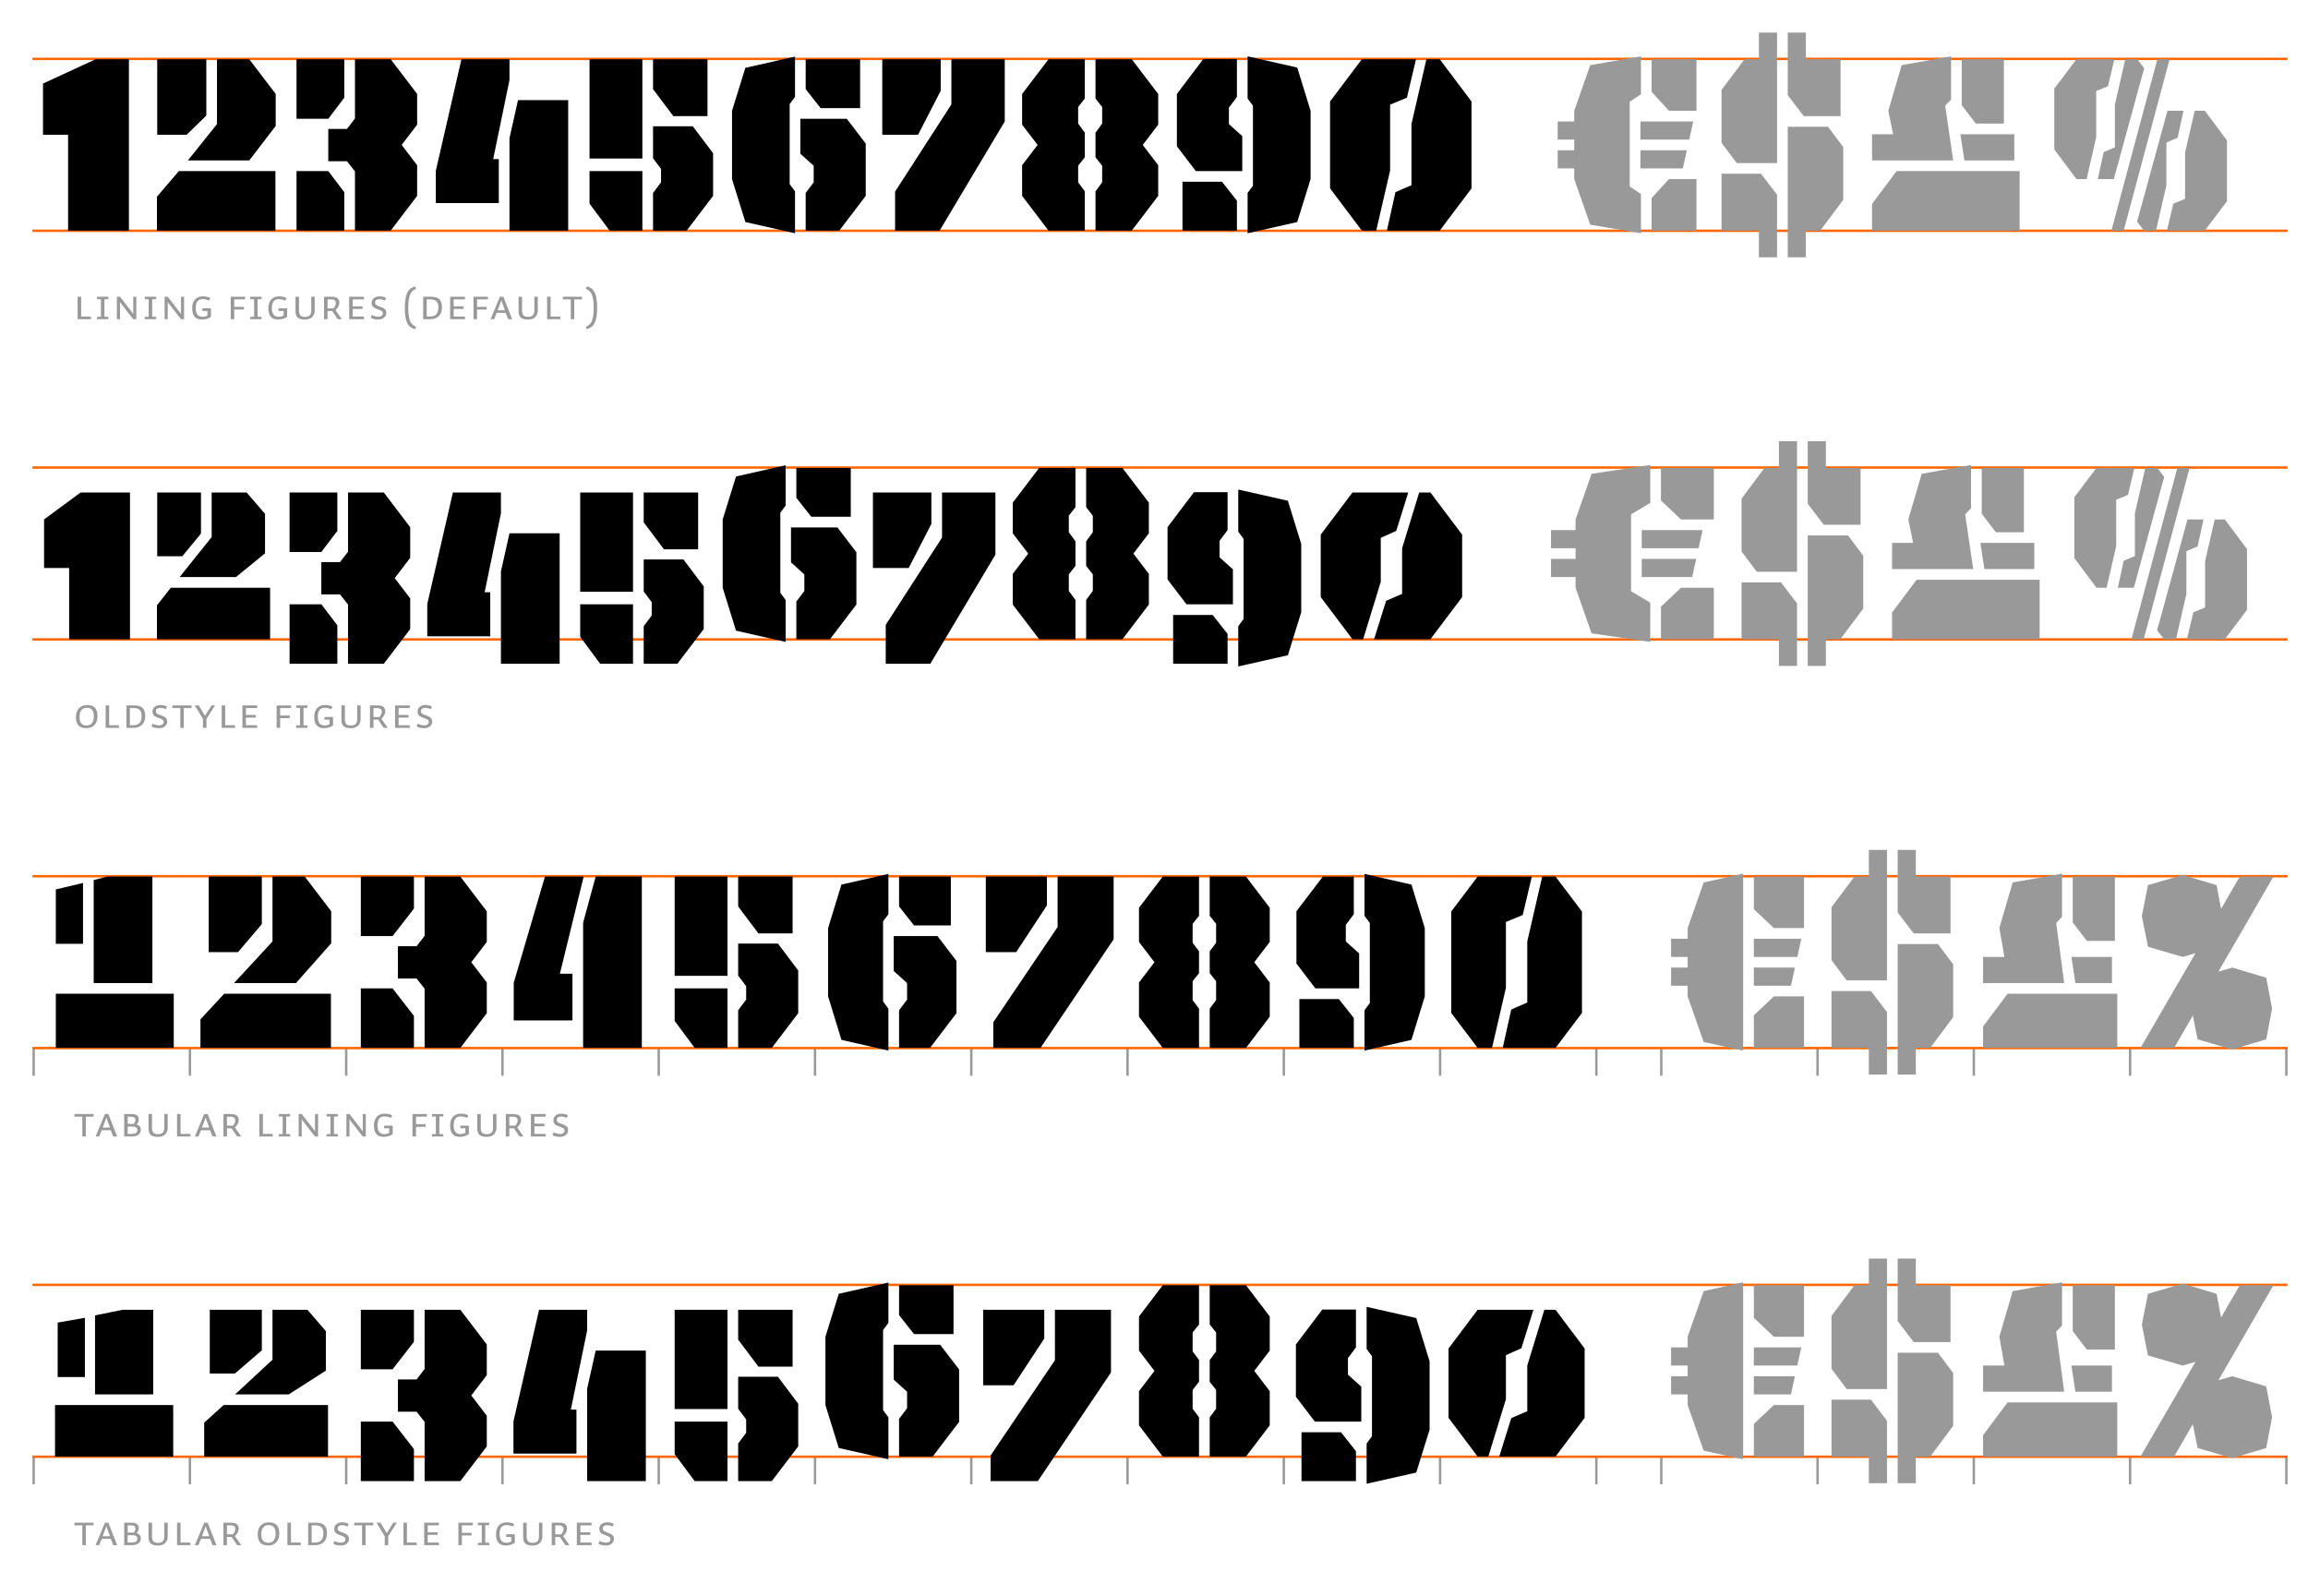 <?xml version="1.0" encoding="utf-8"?>
<!-- Generator: Adobe Illustrator 15.0.0, SVG Export Plug-In . SVG Version: 6.00 Build 0)  -->
<!DOCTYPE svg PUBLIC "-//W3C//DTD SVG 1.1//EN" "http://www.w3.org/Graphics/SVG/1.1/DTD/svg11.dtd">
<svg version="1.1" xmlns="http://www.w3.org/2000/svg" xmlns:xlink="http://www.w3.org/1999/xlink" x="0px" y="0px" width="1920px"
	 height="1328px" viewBox="0 0 1920 1328" enable-background="new 0 0 1920 1328" xml:space="preserve">
<g id="lines">
	<rect x="27" y="872" fill="#999999" width="2" height="23"/>
	<rect x="157" y="872" fill="#999999" width="2" height="23"/>
	<rect x="287" y="872" fill="#999999" width="2" height="23"/>
	<rect x="417" y="872" fill="#999999" width="2" height="23"/>
	<rect x="547" y="872" fill="#999999" width="2" height="23"/>
	<rect x="677" y="872" fill="#999999" width="2" height="23"/>
	<rect x="807" y="872" fill="#999999" width="2" height="23"/>
	<rect x="937" y="872" fill="#999999" width="2" height="23"/>
	<rect x="1067" y="872" fill="#999999" width="2" height="23"/>
	<rect x="1197" y="872" fill="#999999" width="2" height="23"/>
	<rect x="1327" y="872" fill="#999999" width="2" height="23"/>
	<rect x="1381" y="872" fill="#999999" width="2" height="23"/>
	<rect x="1511" y="872" fill="#999999" width="2" height="23"/>
	<rect x="1641" y="872" fill="#999999" width="2" height="23"/>
	<rect x="1771" y="872" fill="#999999" width="2" height="23"/>
	<rect x="1901" y="872" fill="#999999" width="2" height="23"/>
	<rect x="27" y="1212" fill="#999999" width="2" height="23"/>
	<rect x="157" y="1212" fill="#999999" width="2" height="23"/>
	<rect x="287" y="1212" fill="#999999" width="2" height="23"/>
	<rect x="417" y="1212" fill="#999999" width="2" height="23"/>
	<rect x="547" y="1212" fill="#999999" width="2" height="23"/>
	<rect x="677" y="1212" fill="#999999" width="2" height="23"/>
	<rect x="807" y="1212" fill="#999999" width="2" height="23"/>
	<rect x="937" y="1212" fill="#999999" width="2" height="23"/>
	<rect x="1067" y="1212" fill="#999999" width="2" height="23"/>
	<rect x="1197" y="1212" fill="#999999" width="2" height="23"/>
	<rect x="1327" y="1212" fill="#999999" width="2" height="23"/>
	<rect x="1381" y="1212" fill="#999999" width="2" height="23"/>
	<rect x="1511" y="1212" fill="#999999" width="2" height="23"/>
	<rect x="1641" y="1212" fill="#999999" width="2" height="23"/>
	<rect x="1771" y="1212" fill="#999999" width="2" height="23"/>
	<rect x="1901" y="1212" fill="#999999" width="2" height="23"/>
	<g>
		<rect x="27" y="191" fill="#FF6600" width="1876" height="2"/>
		<rect x="27" y="48" fill="#FF6600" width="1876" height="2"/>
		<rect x="27" y="531" fill="#FF6600" width="1876" height="2"/>
		<rect x="27" y="388" fill="#FF6600" width="1876" height="2"/>
		<rect x="27" y="871" fill="#FF6600" width="1876" height="2"/>
		<rect x="27" y="728" fill="#FF6600" width="1876" height="2"/>
		<rect x="27" y="1211" fill="#FF6600" width="1876" height="2"/>
		<rect x="27" y="1068" fill="#FF6600" width="1876" height="2"/>
	</g>
</g>
<g id="Layer_1">
	<g>
		<path d="M56.638,191.843v-79.698H35.77V69.521l43.734-20.202h27.75v142.524H56.638z"/>
		<path d="M229.132,142.337v49.506h-98.568v-28.194l18.204-21.312H229.132z M171.634,96.161l-16.428,15.984h-24.42V49.319h40.848
			V96.161z M156.315,133.457l24.198-30.192V49.319h26.862l21.978,28.86v26.64l-21.978,28.638H156.315z"/>
		<path d="M286.406,81.287l-13.32,17.538h-26.418V49.319h39.738V81.287z M246.668,191.843v-49.506h26.418l13.32,17.538v31.968
			H246.668z M295.287,191.843v-49.284l-6.66-8.436h-15.54v-26.862h15.54l6.66-8.658V49.319h29.748l21.978,28.86v25.53
			l-12.876,16.872l12.876,16.872v25.53l-21.978,28.86H295.287z"/>
		<path d="M362.552,168.977v-26.862l21.312-92.796h39.96v17.316l-13.542,65.712h4.662v36.63H362.552z M472.664,191.843h-48.84
			v-76.812l7.104-31.746h41.736V191.843z"/>
		<path d="M534.379,49.319v82.584h-43.956V49.319H534.379z M534.379,142.337v49.506h-27.306l-16.65-22.422v-27.084H534.379z
			 M560.131,96.605l-16.872-22.422V49.319h45.288v47.286H560.131z M576.337,105.041l16.872,22.422v35.52l-21.978,28.86h-27.972
			v-31.302l6.66-8.88v-11.1l-6.66-8.88v-26.64H576.337z"/>
		<path d="M661.36,80.621l-4.44,5.994v66.6l4.44,5.994v34.854l-41.292-9.324l-11.1-35.742V92.165l11.1-35.742l41.292-9.324V80.621z
			 M704.428,98.825l15.762,20.646v43.512l-21.978,28.86H670.24v-31.302l6.66-8.88v-13.764l-11.1-9.99V98.825H704.428z
			 M715.528,49.319v40.626h-32.856L670.24,74.183V49.319H715.528z"/>
		<path d="M782.571,75.515l-18.87,36.63h-29.748V49.319h48.618V75.515z M744.609,159.431l46.842-72.594V49.319h44.4v51.726
			l-54.168,90.798h-37.074V159.431z"/>
		<path d="M902.45,81.953l-5.551,7.104v13.764l5.551,7.548v20.424l-5.551,7.104v13.764l5.551,7.548v32.634h-30.192l-21.978-28.86
			v-25.53l12.876-16.872l-12.876-16.872v-25.53l21.978-28.86h30.192V81.953z M941.521,49.319l21.979,28.86v25.53l-12.876,16.872
			l12.876,16.872v25.53l-21.979,28.86H911.33v-32.634l5.55-7.548v-13.764l-5.55-7.104v-20.424l5.55-7.548V89.057l-5.55-7.104V49.319
			H941.521z"/>
		<path d="M994.799,142.337l-15.763-20.646V78.179l21.979-29.082h27.972v31.524l-6.66,8.88v13.764l11.101,9.99v29.082H994.799z
			 M983.698,191.843v-40.626h32.856l12.432,15.762v24.864H983.698z M1037.866,160.541l4.44-5.994v-66.6l-4.44-5.994V46.877
			l41.292,9.324l11.101,35.964v56.832l-11.101,35.742l-41.292,9.324V160.541z"/>
		<path d="M1132.883,191.843l-26.419-35.076V84.395l26.419-35.076h45.065l-7.548,31.968l-13.986,5.772v54.834l-11.544,49.95
			H1132.883z M1197.706,49.319l26.418,35.076v72.372l-26.418,35.076h-43.956l7.104-31.968l13.32-5.772v-50.838l12.432-53.946
			H1197.706z"/>
		<path fill="#999999" d="M1322.912,186.959l-13.32-37.962v-8.88h-13.765v-15.096h13.765v-8.88h-13.765v-15.096h13.765v-8.88
			l13.32-37.962l42.18-7.326v31.524l-9.324,6.216v70.596l9.324,6.216v32.634L1322.912,186.959z M1364.647,101.045h43.956
			l-3.33,15.096h-40.626V101.045z M1364.647,125.021h38.628l-3.33,15.096h-35.298V125.021z M1388.401,92.165l-14.43-15.762V49.319
			h37.296v42.846H1388.401z M1411.268,191.843h-37.296v-27.084l14.43-15.762h22.866V191.843z"/>
		<path fill="#999999" d="M1444.787,135.677l-12.654-16.872V74.849l19.092-25.53h11.988v-22.2h15.096v108.558H1444.787z
			 M1463.213,214.043v-22.2h-31.08v-47.286h32.855l6.217,8.214l7.104,9.324v51.948H1463.213z M1500.509,96.605l-7.104-9.324
			l-6.216-8.214V27.119h15.096v22.2h28.86v47.286H1500.509z M1502.284,191.843v22.2h-15.096V105.485h33.522l12.653,16.872v43.956
			l-19.092,25.53H1502.284z"/>
		<path fill="#999999" d="M1557.341,111.701h17.538l-3.996-19.536l11.1-37.962l41.07-7.326v35.964l-4.884,5.106l6.66,45.51h-67.488
			V111.701z M1680.106,142.337v49.506h-122.766v-22.2l20.424-27.306H1680.106z M1675.667,111.701v21.756h-41.515l-3.33-21.756
			H1675.667z M1643.698,102.821l-11.766-15.318V49.319h35.076v53.502H1643.698z"/>
		<path fill="#999999" d="M1735.827,148.997h-8.436l-18.427-24.642V73.739l18.427-24.42h31.523l-5.328,22.422l-9.768,3.996v38.406
			L1735.827,148.997z M1750.035,126.575l9.324-3.996v-35.52l8.658-37.74h9.989l5.772,7.548l-2.22,7.77l-23.089,84.36h-13.319
			L1750.035,126.575z M1804.869,49.319l-38.184,142.524h-10.212l38.184-142.524H1804.869z M1811.529,114.587l-9.324,3.996v35.52
			l-8.658,37.74h-9.989l-5.772-7.548l2.22-7.77l23.088-84.36h13.32L1811.529,114.587z M1825.737,92.165h8.436l18.427,24.642v50.616
			l-18.427,24.42h-31.523l5.328-22.422l9.768-3.996v-38.406L1825.737,92.165z"/>
		<path d="M57.526,531.843v-59.274H36.658v-40.404l30.414-22.422h41.07v122.1H57.526z"/>
		<path d="M224.691,488.997v42.846h-94.128v-28.194l11.544-14.652H224.691z M167.194,443.931l-15.54,18.87h-20.868v-53.058h36.408
			V443.931z M149.434,480.117l26.64-33.3v-37.074h29.082l15.318,17.76v32.856l-24.198,19.758H149.434z"/>
		<path d="M280.633,441.711l-13.32,17.538h-26.418v-49.506h39.738V441.711z M240.896,552.267v-49.506h26.418l13.32,17.538v31.968
			H240.896z M289.514,552.267v-49.284l-6.66-8.436h-15.54v-26.862h15.54l6.66-8.658v-49.284h29.748l21.978,28.86v25.53
			l-12.876,16.872l12.876,16.872v25.53l-21.978,28.86H289.514z"/>
		<path d="M355.446,529.401v-26.862l21.312-92.796h39.96v17.316l-13.542,65.712h4.662v36.63H355.446z M465.558,552.267h-48.84
			v-76.812l7.104-31.746h41.736V552.267z"/>
		<path d="M526.605,409.743v82.584h-43.956v-82.584H526.605z M526.605,502.761v49.506h-27.306l-16.65-22.422v-27.084H526.605z
			 M552.357,457.029l-16.872-22.422v-24.864h45.288v47.286H552.357z M568.563,465.465l16.872,22.422v35.52l-21.978,28.86h-27.972
			v-31.302l6.66-8.88v-11.1l-6.66-8.88v-26.64H568.563z"/>
		<path d="M653.586,420.621l-4.44,5.994v66.6l4.44,5.994v34.854l-41.292-9.324l-11.1-35.742v-56.832l11.1-35.742l41.292-9.324
			V420.621z M696.654,438.825l15.762,20.646v43.512l-21.978,28.86h-27.972v-31.302l6.66-8.88v-13.764l-11.1-9.99v-29.082H696.654z
			 M707.754,389.319v40.626h-32.856l-12.432-15.762v-24.864H707.754z"/>
		<path d="M774.797,435.939l-18.87,36.63H726.18v-62.826h48.618V435.939z M736.835,519.855l46.842-72.594v-37.518h44.4v51.726
			l-54.168,90.798h-37.074V519.855z"/>
		<path d="M894.676,421.953l-5.55,7.104v13.764l5.55,7.548v20.424l-5.55,7.104v13.764l5.55,7.548v32.634h-30.192l-21.978-28.86
			v-25.53l12.876-16.872l-12.876-16.872v-25.53l21.978-28.86h30.192V421.953z M933.747,389.319l21.979,28.86v25.53l-12.876,16.872
			l12.876,16.872v25.53l-21.979,28.86h-30.191v-32.634l5.55-7.548v-13.764l-5.55-7.104v-20.424l5.55-7.548v-13.764l-5.55-7.104
			v-32.634H933.747z"/>
		<path d="M987.024,502.761l-15.763-20.646v-43.512l21.979-29.082h27.972v31.524l-6.66,8.88v13.764l11.101,9.99v29.082H987.024z
			 M975.924,552.267v-40.626h32.856l12.432,15.762v24.864H975.924z M1030.092,520.965l4.44-5.994v-66.6l-4.44-5.994v-35.076
			l41.292,9.324l11.101,35.964v56.832l-11.101,35.742l-41.292,9.324V520.965z"/>
		<path d="M1125.108,531.843l-26.419-35.076v-51.948l26.419-35.076h46.397l-9.99,31.968l-12.876,5.772v36.63l-14.651,47.73H1125.108
			z M1153.08,499.875l13.32-5.772v-37.962l14.208-46.398h9.323l26.418,35.076v51.948l-26.418,35.076h-46.842L1153.08,499.875z"/>
		<path fill="#999999" d="M1324.018,526.959l-13.32-37.962v-8.88h-20.424v-15.096h20.424v-8.88h-20.424v-15.096h20.424v-8.88
			l13.32-37.962l48.84-7.326v31.524l-15.984,9.546v63.936l15.984,9.546v32.634L1324.018,526.959z M1365.753,441.045h50.616
			l-3.33,15.096h-47.286V441.045z M1365.753,465.021h45.288l-3.33,15.096h-41.958V465.021z M1398.388,432.165l-16.65-15.762v-27.084
			h43.956v42.846H1398.388z M1425.693,531.843h-43.956v-27.084l16.65-15.762h27.306V531.843z"/>
		<path fill="#999999" d="M1461.432,475.677l-12.653-16.872v-43.956l19.092-25.53h11.988v-22.2h15.096v108.558H1461.432z
			 M1479.858,554.043v-22.2h-31.08v-47.286h32.855l6.217,8.214l7.104,9.324v51.948H1479.858z M1517.154,436.605l-7.104-9.324
			l-6.216-8.214v-51.948h15.096v22.2h28.86v47.286H1517.154z M1518.93,531.843v22.2h-15.096V445.485h33.522l12.653,16.872v43.956
			l-19.092,25.53H1518.93z"/>
		<path fill="#999999" d="M1573.986,451.701h17.538l-3.996-19.536l11.1-37.962l41.07-7.326v35.964l-4.884,5.106l6.66,45.51h-67.488
			V451.701z M1696.752,482.337v49.506h-122.766v-22.2l20.424-27.306H1696.752z M1692.312,451.701v21.756h-41.515l-3.33-21.756
			H1692.312z M1660.344,442.821l-11.766-15.318v-38.184h35.076v53.502H1660.344z"/>
		<path fill="#999999" d="M1744.037,488.997l-18.427-24.642v-50.616l18.427-24.42h31.523l-5.328,22.422l-9.768,3.996v38.406
			l-7.992,34.854H1744.037z M1766.681,466.575l9.324-3.996v-35.52l8.658-37.74h9.989l5.772,7.548l-2.22,7.77l-23.088,84.36h-13.32
			L1766.681,466.575z M1821.515,389.319l-38.184,142.524h-10.212l38.184-142.524H1821.515z M1828.175,454.587l-9.324,3.996v35.52
			l-8.658,37.74h-9.989l-5.772-7.548l2.22-7.77l23.088-84.36h13.32L1828.175,454.587z M1819.295,531.843l5.328-22.422l9.768-3.996
			v-38.406l7.992-34.854h8.436l18.427,24.642v50.616l-18.427,24.42H1819.295z"/>
		<path d="M69.07,734.647v50.616H46.426v-45.288L69.07,734.647z M144.55,826.777v45.066H46.426v-45.066H144.55z M89.05,729.319
			h37.74v88.578H77.95v-85.692L89.05,729.319z"/>
		<path d="M275.306,826.777v45.066H166.748V848.09l19.758-21.312H275.306z M217.808,768.835l-19.758,23.31h-24.42v-62.826h44.178
			V768.835z M194.72,817.897l31.968-34.632v-53.946h26.862l21.978,28.86v26.64l-29.304,33.078H194.72z"/>
		<path d="M344.346,755.959l-17.76,22.866h-26.418v-49.506h44.178V755.959z M300.168,871.844v-49.506h26.418l17.76,22.865v26.641
			H300.168z M353.227,871.844v-49.285l-6.66-8.436h-15.54v-26.862h15.54l6.66-8.658v-49.284h29.748l21.978,28.86v25.53
			l-12.876,16.872l12.876,16.872v25.53l-21.978,28.86H353.227z"/>
		<path d="M427.373,848.977v-31.301l25.974-88.356h32.19l-19.758,80.808h10.434v38.85H427.373z M533.933,871.844h-48.84V767.725
			l10.434-38.406h38.406V871.844z"/>
		<path d="M605.193,729.319v82.584h-43.956v-82.584H605.193z M605.193,822.338v49.506h-27.306l-16.65-22.422v-27.084H605.193z
			 M630.945,776.605l-16.872-22.422v-24.864h45.288v47.286H630.945z M647.151,785.041l16.872,22.422v35.521l-21.978,28.86h-27.972
			v-31.303l6.66-8.88v-11.101l-6.66-8.879v-26.641H647.151z"/>
		<path d="M739.057,760.621l-4.44,5.994v66.6l4.44,5.994v34.854l-39.072-8.88l-11.1-36.187v-56.832l11.1-36.186l39.072-8.88V760.621
			z M779.905,778.825l15.762,20.646v43.513l-21.978,28.86h-25.752v-31.303l6.66-8.88v-13.764l-11.1-9.99v-29.082H779.905z
			 M791.005,729.319v40.626h-30.636l-12.432-15.762v-24.864H791.005z"/>
		<path d="M870.923,753.295l-25.53,38.85h-25.308v-62.826h50.838V753.295z M826.301,850.531l53.502-79.254v-41.958h46.62v52.17
			l-60.828,90.354h-39.294V850.531z"/>
		<path d="M997.461,761.953l-5.328,6.66v15.762l5.328,7.104v18.205l-5.328,6.66v15.762l5.328,7.104v32.635H967.27l-19.759-25.975
			v-28.416l12.876-16.872l-12.876-16.872v-28.416l19.759-25.974h30.191V761.953z M1036.533,729.319l19.758,25.974v28.416
			l-12.876,16.872l12.876,16.872v28.416l-19.758,25.975h-30.192v-32.635l5.328-7.104v-15.762l-5.328-6.66v-18.205l5.328-7.104
			v-15.762l-5.328-6.66v-32.634H1036.533z"/>
		<path d="M1094.251,822.338l-15.762-20.646v-43.512l21.979-28.86h25.752v31.302l-6.66,8.88v13.764l11.1,9.99v29.083H1094.251z
			 M1080.932,871.844v-40.627h32.855l12.433,15.763v24.864H1080.932z M1135.1,840.541l4.439-5.994v-66.6l-4.439-5.994v-34.854
			l39.071,8.88l11.101,36.186v56.832l-11.101,36.187l-39.071,8.88V840.541z"/>
		<path d="M1229.226,871.844l-21.979-29.082v-84.36l21.979-29.082h45.066l-7.549,31.968l-13.985,5.772v54.833l-11.544,49.951
			H1229.226z M1257.197,839.875l13.32-5.771v-50.838l12.432-53.946h11.101l21.978,29.082v84.36l-21.978,29.082h-43.956
			L1257.197,839.875z"/>
		<path fill="#999999" d="M1417.258,866.959l-13.32-37.962v-8.88h-13.764v-15.096h13.764v-8.881h-13.764v-15.095h13.764v-8.88
			l13.32-37.962l32.855-7.326v147.187L1417.258,866.959z M1475.644,772.165l-16.649-15.762v-27.084h41.735v42.846H1475.644z
			 M1458.994,781.045h39.516l-3.33,15.095h-36.186V781.045z M1458.994,805.021h34.188l-3.33,15.096h-30.857V805.021z
			 M1500.729,871.844h-41.735V844.76l16.649-15.763h25.086V871.844z"/>
		<path fill="#999999" d="M1536.248,815.678l-12.654-16.873v-43.956l19.092-25.53h11.988v-22.2h15.096v108.559H1536.248z
			 M1554.674,894.043v-22.199h-31.08v-47.287h32.856l6.216,8.215l7.104,9.324v51.947H1554.674z M1591.97,776.605l-7.104-9.324
			l-6.217-8.214v-51.948h15.097v22.2h28.859v47.286H1591.97z M1593.746,871.844v22.199h-15.097V785.485h33.522l12.654,16.872v43.956
			l-19.093,25.53H1593.746z"/>
		<path fill="#999999" d="M1649.688,796.141h17.761l-4.218-23.976l11.1-37.962l41.07-7.326v35.964l-4.885,5.106l6.66,49.95h-67.488
			V796.141z M1761.354,826.777v45.066h-111.667v-17.761l20.425-27.306H1761.354z M1756.914,796.141v21.757H1726.5l-3.33-21.757
			H1756.914z M1736.046,782.821l-11.766-15.318v-38.184h35.076v53.502H1736.046z"/>
		<path fill="#999999" d="M1828.174,864.739l-3.996-19.758l-15.54,26.862h-27.972l45.732-78.811l-10.656,3.107l-28.86-8.436
			l-5.105-25.53l5.105-25.752l28.86-8.436l28.194,8.436l3.773,19.758l15.54-26.862h27.973l-45.732,79.032l11.544-3.33l28.194,8.436
			l4.884,25.752l-4.884,25.53l-28.194,8.437L1828.174,864.739z"/>
		<path d="M144.106,1168.996v42.847H45.76v-42.847H144.106z M70.624,1096.402v49.284H47.98v-45.288L70.624,1096.402z
			 M101.926,1089.742h25.53v70.375H79.06v-65.713L101.926,1089.742z"/>
		<path d="M272.864,1168.996v42.847H169.856v-28.194l16.206-14.652H272.864z M217.808,1123.486l-22.422,19.314h-20.868v-53.059
			h43.29V1123.486z M195.608,1160.117l31.08-28.86v-41.515h29.082l15.318,17.761v32.856l-30.858,19.758H195.608z"/>
		<path d="M344.346,1116.383l-17.76,22.865h-26.418v-49.506h44.178V1116.383z M300.168,1232.267v-49.506h26.418l17.76,22.866v26.64
			H300.168z M353.227,1232.267v-49.284l-6.66-8.436h-15.54v-26.862h15.54l6.66-8.657v-49.285h29.748l21.978,28.86v25.53
			l-12.876,16.872l12.876,16.872v25.529l-21.978,28.86H353.227z"/>
		<path d="M427.15,1209.4v-26.861l21.312-92.797h39.96v17.316l-13.542,65.712h4.662v36.63H427.15z M537.263,1232.267h-48.84v-76.812
			l7.104-31.746h41.736V1232.267z"/>
		<path d="M605.193,1089.742v82.584h-43.956v-82.584H605.193z M605.193,1182.761v49.506h-27.306l-16.65-22.422v-27.084H605.193z
			 M630.945,1137.029l-16.872-22.422v-24.865h45.288v47.287H630.945z M647.151,1145.465l16.872,22.422v35.52l-21.978,28.86h-27.972
			v-31.302l6.66-8.88v-11.101l-6.66-8.879v-26.641H647.151z"/>
		<path d="M739.057,1100.621l-4.44,5.994v66.6l4.44,5.994v34.854l-41.292-9.324l-11.1-35.742v-56.832l11.1-35.741l41.292-9.324
			V1100.621z M782.125,1118.824l15.762,20.646v43.512l-21.978,28.86h-27.972v-31.302l6.66-8.881v-13.764l-11.1-9.99v-29.082H782.125
			z M793.225,1069.318v40.627h-32.856l-12.432-15.763v-24.864H793.225z"/>
		<path d="M868.703,1113.719l-25.53,38.85h-25.308v-62.826h50.838V1113.719z M824.081,1210.955l53.502-79.254v-41.959h46.62v52.17
			l-60.828,90.354h-39.294V1210.955z"/>
		<path d="M997.461,1101.953l-5.328,6.66v15.762l5.328,7.104v18.204l-5.328,6.66v15.763l5.328,7.104v32.634H967.27l-19.759-25.974
			v-28.416l12.876-16.873l-12.876-16.871v-28.416l19.759-25.975h30.191V1101.953z M1036.533,1069.318l19.758,25.975v28.416
			l-12.876,16.871l12.876,16.873v28.416l-19.758,25.974h-30.192v-32.634l5.328-7.104v-15.763l-5.328-6.66v-18.204l5.328-7.104
			v-15.762l-5.328-6.66v-32.635H1036.533z"/>
		<path d="M1093.808,1182.761l-15.763-20.646v-43.513l21.979-29.082h27.972v31.524l-6.66,8.88v13.765l11.101,9.989v29.082H1093.808z
			 M1082.707,1232.267v-40.626h32.856l12.432,15.762v24.864H1082.707z M1136.875,1200.965l4.44-5.994v-66.6l-4.44-5.994v-35.076
			l41.292,9.324l11.101,35.964v56.832l-11.101,35.741l-41.292,9.324V1200.965z"/>
		<path d="M1229.226,1211.843l-24.198-32.19v-57.72l24.198-32.19h46.397l-9.989,31.969l-12.876,5.771v36.631l-14.652,47.729
			H1229.226z M1257.197,1179.875l13.32-5.772v-37.962l14.208-46.398h9.324l24.197,32.19v57.72l-24.197,32.19h-46.843
			L1257.197,1179.875z"/>
		<path fill="#999999" d="M1417.258,1206.959l-13.32-37.963v-8.879h-13.764v-15.097h13.764v-8.88h-13.764v-15.096h13.764v-8.881
			l13.32-37.961l32.855-7.326v147.186L1417.258,1206.959z M1475.644,1112.164l-16.649-15.762v-27.084h41.735v42.846H1475.644z
			 M1458.994,1121.045h39.516l-3.33,15.096h-36.186V1121.045z M1458.994,1145.021h34.188l-3.33,15.097h-30.857V1145.021z
			 M1500.729,1211.843h-41.735v-27.084l16.649-15.763h25.086V1211.843z"/>
		<path fill="#999999" d="M1536.248,1155.677l-12.654-16.872v-43.956l19.092-25.53h11.988v-22.199h15.096v108.558H1536.248z
			 M1554.674,1234.043v-22.2h-31.08v-47.286h32.856l6.216,8.214l7.104,9.324v51.948H1554.674z M1591.97,1116.604l-7.104-9.323
			l-6.217-8.215v-51.947h15.097v22.199h28.859v47.286H1591.97z M1593.746,1211.843v22.2h-15.097v-108.559h33.522l12.654,16.873
			v43.955l-19.093,25.53H1593.746z"/>
		<path fill="#999999" d="M1649.688,1136.141h17.761l-4.218-23.977l11.1-37.961l41.07-7.326v35.964l-4.885,5.106l6.66,49.949
			h-67.488V1136.141z M1761.354,1166.777v45.065h-111.667v-17.76l20.425-27.306H1761.354z M1756.914,1136.141v21.756H1726.5
			l-3.33-21.756H1756.914z M1736.046,1122.82l-11.766-15.317v-38.185h35.076v53.502H1736.046z"/>
		<path fill="#999999" d="M1828.174,1204.738l-3.996-19.758l-15.54,26.862h-27.972l45.732-78.81l-10.656,3.107l-28.86-8.436
			l-5.105-25.53l5.105-25.752l28.86-8.437l28.194,8.437l3.773,19.758l15.54-26.862h27.973l-45.732,79.032l11.544-3.33l28.194,8.437
			l4.884,25.752l-4.884,25.529l-28.194,8.437L1828.174,1204.738z"/>
	</g>
	<g>
		<path fill="#999999" d="M75.534,263.386l0.219,2.189H64.588v-18.68h2.919v16.491H75.534z"/>
		<path fill="#999999" d="M90.161,248.866l-3.283,0.146v14.484l3.283,0.109v1.97h-9.486v-1.934l3.284-0.146v-14.484l-3.247-0.109
			v-2.007h9.449V248.866z"/>
		<path fill="#999999" d="M97.238,265.575v-18.68h2.59l10.143,13.098c0.547,0.693,0.839,1.24,0.876,1.642v-14.739h2.554v18.68h-2.59
			l-10.106-13.025c-0.584-0.729-0.839-1.24-0.912-1.605v14.63H97.238z"/>
		<path fill="#999999" d="M129.888,248.866l-3.283,0.146v14.484l3.283,0.109v1.97h-9.486v-1.934l3.284-0.146v-14.484l-3.247-0.109
			v-2.007h9.449V248.866z"/>
		<path fill="#999999" d="M136.964,265.575v-18.68h2.59l10.143,13.098c0.547,0.693,0.839,1.24,0.876,1.642v-14.739h2.554v18.68
			h-2.59L140.43,252.55c-0.584-0.729-0.839-1.24-0.912-1.605v14.63H136.964z"/>
		<path fill="#999999" d="M174.102,250.07c-1.642-0.657-3.576-1.204-5.436-1.204c-3.977,0-5.837,2.481-5.837,7.37
			c0,5.035,1.824,7.333,5.728,7.333c1.35,0,2.554-0.292,4.014-0.985v-3.867h-4.305l0.146-2.189h7.078v7.151
			c-2.043,1.167-4.378,2.189-7.297,2.189c-5.728,0-8.318-3.138-8.318-9.449c0-5.837,3.065-9.851,8.793-9.851
			c2.59,0,4.524,0.438,6.275,1.35L174.102,250.07z"/>
		<path fill="#999999" d="M202.774,257.512h-7.917v8.063h-2.919v-18.68h12.076l-0.219,2.189h-8.938v6.239h8.136L202.774,257.512z
			 M217.586,248.866l-3.284,0.146v14.484l3.284,0.109v1.97h-9.486v-1.934l3.284-0.146v-14.484l-3.247-0.109v-2.007h9.449V248.866z"
			/>
		<path fill="#999999" d="M237.467,250.07c-1.642-0.657-3.576-1.204-5.436-1.204c-3.977,0-5.837,2.481-5.837,7.37
			c0,5.035,1.824,7.333,5.728,7.333c1.35,0,2.554-0.292,4.014-0.985v-3.867h-4.305l0.146-2.189h7.078v7.151
			c-2.043,1.167-4.378,2.189-7.297,2.189c-5.728,0-8.318-3.138-8.318-9.449c0-5.837,3.065-9.851,8.793-9.851
			c2.59,0,4.524,0.438,6.275,1.35L237.467,250.07z"/>
		<path fill="#999999" d="M261.798,258.132c0,4.415-2.554,7.735-8.136,7.735c-5.911,0-7.844-2.335-7.844-7.37v-11.602h2.919v11.383
			c0,3.722,1.24,5.363,5.071,5.363c3.867,0,5.144-1.97,5.144-5.582v-11.164h2.846V258.132z"/>
		<path fill="#999999" d="M280.949,265.575l-4.597-6.822h-3.867v6.822h-2.919v-18.68h6.494c4.196,0,6.239,1.824,6.239,4.889
			c0,2.043-0.985,4.05-3.21,6.275l5.254,7.516H280.949z M275.44,249.084h-2.955v7.479h4.925c1.277-1.35,2.007-2.955,2.007-4.378
			C279.417,250.179,278.286,249.084,275.44,249.084z"/>
		<path fill="#999999" d="M293.388,249.084v5.765h8.245v2.189h-8.245v6.348h9.23l0.255,2.189h-12.405v-18.68h12.368l-0.219,2.189
			H293.388z"/>
		<path fill="#999999" d="M321.369,260.467c0,2.627-2.298,5.4-6.676,5.4c-2.59,0-4.597-0.511-6.275-1.496l0.875-2.298
			c1.605,0.803,3.648,1.423,5.473,1.423c2.664,0,3.721-1.423,3.721-2.663c0-1.496-0.583-2.262-3.94-3.393
			c-4.232-1.423-5.363-2.7-5.363-5.546c0-2.955,2.59-5.326,6.567-5.326c2.153,0,3.904,0.438,5.4,1.24l-0.803,2.262
			c-1.715-0.73-3.32-1.095-4.707-1.095c-2.517,0-3.612,1.095-3.612,2.627s0.401,2.298,3.685,3.393
			C320.384,256.491,321.369,258.023,321.369,260.467z"/>
		<path fill="#999999" d="M345.481,273.82c-4.779-0.912-8.719-4.086-8.719-17.512c0-13.9,4.049-16.892,8.719-17.95l0.621,1.97
			c-3.612,1.569-6.494,3.867-6.494,15.761c0,11.784,2.846,14.156,6.494,15.688L345.481,273.82z"/>
		<path fill="#999999" d="M367.698,255.761c0,5.545-3.065,9.814-9.814,9.814h-5.837v-18.68h6.677
			C364.268,246.896,367.698,249.012,367.698,255.761z M364.706,255.834c0-4.415-1.824-6.75-6.494-6.75h-3.247v14.302h2.955
			C362.699,263.386,364.706,260.395,364.706,255.834z"/>
		<path fill="#999999" d="M377.399,249.084v5.765h8.245v2.189h-8.245v6.348h9.23l0.255,2.189H374.48v-18.68h12.368l-0.219,2.189
			H377.399z"/>
		<path fill="#999999" d="M404.76,257.512h-7.917v8.063h-2.919v-18.68H406l-0.219,2.189h-8.938v6.239h8.136L404.76,257.512z"/>
		<path fill="#999999" d="M422.781,265.575l-2.08-5.254h-7.516l-2.116,5.254h-2.955l7.734-18.68h2.882l7.297,18.68H422.781z
			 M413.952,258.132h6.093l-2.663-7.296c-0.255-0.693-0.292-1.131-0.292-1.605c0,0.474-0.109,0.985-0.365,1.605L413.952,258.132z"/>
		<path fill="#999999" d="M447.369,258.132c0,4.415-2.554,7.735-8.136,7.735c-5.911,0-7.844-2.335-7.844-7.37v-11.602h2.919v11.383
			c0,3.722,1.24,5.363,5.071,5.363c3.867,0,5.144-1.97,5.144-5.582v-11.164h2.846V258.132z"/>
		<path fill="#999999" d="M466.082,263.386l0.219,2.189h-11.164v-18.68h2.919v16.491H466.082z"/>
		<path fill="#999999" d="M474.836,249.084h-6.64l0.146-2.189h15.871l-0.146,2.189h-6.312v16.491h-2.919V249.084z"/>
		<path fill="#999999" d="M488.041,238.322c4.816,0.912,8.719,4.123,8.719,17.549c0,13.9-4.049,16.892-8.719,17.95l-0.621-2.043
			c3.612-1.496,6.494-3.758,6.494-15.725c0-11.711-2.809-14.119-6.458-15.688L488.041,238.322z"/>
		<path fill="#999999" d="M81.116,596.053c0,5.254-3.028,9.814-9.267,9.814c-5.655,0-8.683-2.846-8.683-9.376
			c0-6.056,3.612-9.923,9.23-9.923C77.759,586.567,81.116,589.048,81.116,596.053z M78.087,595.98c0-4.305-1.423-7.114-5.91-7.114
			c-3.867,0-6.02,2.846-6.02,7.37c0,4.816,1.605,7.37,6.02,7.37C76.081,603.605,78.087,600.577,78.087,595.98z"/>
		<path fill="#999999" d="M98.844,603.386l0.219,2.189H87.899v-18.68h2.919v16.491H98.844z"/>
		<path fill="#999999" d="M120.806,595.761c0,5.545-3.065,9.814-9.814,9.814h-5.837v-18.68h6.677
			C117.376,586.896,120.806,589.012,120.806,595.761z M117.814,595.834c0-4.415-1.824-6.75-6.494-6.75h-3.247v14.302h2.955
			C115.807,603.386,117.814,600.395,117.814,595.834z"/>
		<path fill="#999999" d="M139.044,600.467c0,2.627-2.298,5.4-6.676,5.4c-2.59,0-4.597-0.511-6.275-1.496l0.875-2.298
			c1.605,0.803,3.648,1.423,5.473,1.423c2.664,0,3.721-1.423,3.721-2.663c0-1.496-0.583-2.262-3.94-3.393
			c-4.232-1.423-5.363-2.7-5.363-5.546c0-2.955,2.59-5.326,6.567-5.326c2.153,0,3.904,0.438,5.4,1.24l-0.803,2.262
			c-1.715-0.73-3.32-1.095-4.707-1.095c-2.517,0-3.612,1.095-3.612,2.627s0.401,2.298,3.685,3.393
			C138.06,596.491,139.044,598.023,139.044,600.467z"/>
		<path fill="#999999" d="M149.987,589.084h-6.64l0.146-2.189h15.871l-0.146,2.189h-6.312v16.491h-2.919V589.084z"/>
		<path fill="#999999" d="M162.025,586.896h3.32l5.181,8.646l5.436-8.646h2.955l-7.15,11.091v7.589h-2.919v-7.406L162.025,586.896z"
			/>
		<path fill="#999999" d="M195.368,603.386l0.219,2.189h-11.164v-18.68h2.919v16.491H195.368z"/>
		<path fill="#999999" d="M204.596,589.084v5.765h8.245v2.189h-8.245v6.348h9.23l0.255,2.189h-12.405v-18.68h12.368l-0.219,2.189
			H204.596z"/>
		<path fill="#999999" d="M240.967,597.512h-7.917v8.063h-2.919v-18.68h12.076l-0.219,2.189h-8.938v6.239h8.136L240.967,597.512z
			 M255.78,588.866l-3.284,0.146v14.484l3.284,0.109v1.97h-9.486v-1.934l3.284-0.146v-14.484l-3.247-0.109v-2.007h9.449V588.866z"/>
		<path fill="#999999" d="M275.66,590.07c-1.642-0.657-3.576-1.204-5.436-1.204c-3.977,0-5.837,2.481-5.837,7.37
			c0,5.035,1.824,7.333,5.728,7.333c1.35,0,2.554-0.292,4.014-0.985v-3.867h-4.305l0.146-2.189h7.078v7.151
			c-2.043,1.167-4.378,2.189-7.297,2.189c-5.728,0-8.318-3.138-8.318-9.449c0-5.837,3.065-9.851,8.793-9.851
			c2.59,0,4.524,0.438,6.275,1.35L275.66,590.07z"/>
		<path fill="#999999" d="M299.992,598.132c0,4.415-2.554,7.735-8.136,7.735c-5.911,0-7.844-2.335-7.844-7.37v-11.602h2.919v11.383
			c0,3.722,1.24,5.363,5.071,5.363c3.867,0,5.144-1.97,5.144-5.582v-11.164h2.846V598.132z"/>
		<path fill="#999999" d="M319.143,605.575l-4.597-6.822h-3.867v6.822h-2.919v-18.68h6.494c4.196,0,6.239,1.824,6.239,4.889
			c0,2.043-0.985,4.05-3.21,6.275l5.254,7.516H319.143z M313.633,589.084h-2.955v7.479h4.925c1.277-1.35,2.007-2.955,2.007-4.378
			C317.61,590.179,316.479,589.084,313.633,589.084z"/>
		<path fill="#999999" d="M331.581,589.084v5.765h8.245v2.189h-8.245v6.348h9.23l0.255,2.189h-12.405v-18.68h12.368l-0.219,2.189
			H331.581z"/>
		<path fill="#999999" d="M359.562,600.467c0,2.627-2.298,5.4-6.676,5.4c-2.59,0-4.597-0.511-6.275-1.496l0.875-2.298
			c1.605,0.803,3.648,1.423,5.473,1.423c2.664,0,3.721-1.423,3.721-2.663c0-1.496-0.583-2.262-3.94-3.393
			c-4.232-1.423-5.363-2.7-5.363-5.546c0-2.955,2.59-5.326,6.567-5.326c2.153,0,3.904,0.438,5.4,1.24l-0.803,2.262
			c-1.715-0.73-3.32-1.095-4.707-1.095c-2.517,0-3.612,1.095-3.612,2.627s0.401,2.298,3.685,3.393
			C358.577,596.491,359.562,598.023,359.562,600.467z"/>
		<path fill="#999999" d="M68.492,929.085h-6.64l0.146-2.189h15.871l-0.146,2.189h-6.312v16.49h-2.919V929.085z"/>
		<path fill="#999999" d="M94.211,945.575l-2.08-5.254h-7.516l-2.116,5.254h-2.955l7.734-18.68h2.882l7.297,18.68H94.211z
			 M85.382,938.133h6.093l-2.663-7.297c-0.255-0.693-0.292-1.131-0.292-1.605c0,0.475-0.109,0.985-0.365,1.605L85.382,938.133z"/>
		<path fill="#999999" d="M115.443,931.42c0,1.24-0.547,2.626-1.788,4.159c2.48,0.729,3.502,2.225,3.502,4.159
			c0,3.502-2.408,5.837-7.552,5.837h-6.312v-18.68h6.203C113.801,926.896,115.443,928.61,115.443,931.42z M111.393,935.104
			c0.875-1.313,1.277-2.226,1.277-3.247c0-1.788-0.839-2.772-3.758-2.772h-2.7v6.02H111.393z M114.239,940.066
			c0-1.861-1.24-2.773-3.831-2.773h-4.196v6.093h3.685C112.925,943.386,114.239,942.328,114.239,940.066z"/>
		<path fill="#999999" d="M139.52,938.133c0,4.414-2.554,7.734-8.136,7.734c-5.911,0-7.844-2.335-7.844-7.37v-11.602h2.919v11.383
			c0,3.722,1.24,5.363,5.071,5.363c3.868,0,5.145-1.97,5.145-5.582v-11.164h2.846V938.133z"/>
		<path fill="#999999" d="M158.232,943.386l0.219,2.189h-11.164v-18.68h2.919v16.49H158.232z"/>
		<path fill="#999999" d="M176.801,945.575l-2.08-5.254h-7.516l-2.116,5.254h-2.955l7.734-18.68h2.882l7.297,18.68H176.801z
			 M167.972,938.133h6.093l-2.663-7.297c-0.255-0.693-0.292-1.131-0.292-1.605c0,0.475-0.109,0.985-0.365,1.605L167.972,938.133z"/>
		<path fill="#999999" d="M197.266,945.575l-4.597-6.822h-3.867v6.822h-2.919v-18.68h6.494c4.196,0,6.239,1.824,6.239,4.889
			c0,2.043-0.985,4.05-3.21,6.275l5.254,7.516H197.266z M191.756,929.085h-2.955v7.479h4.925c1.277-1.35,2.007-2.955,2.007-4.378
			C195.733,930.179,194.602,929.085,191.756,929.085z"/>
		<path fill="#999999" d="M226.741,943.386l0.219,2.189h-11.164v-18.68h2.919v16.49H226.741z"/>
		<path fill="#999999" d="M241.369,928.865l-3.283,0.146v14.484l3.283,0.109v1.97h-9.486v-1.934l3.284-0.146v-14.484l-3.247-0.109
			v-2.007h9.449V928.865z"/>
		<path fill="#999999" d="M248.445,945.575v-18.68h2.59l10.143,13.098c0.547,0.693,0.839,1.24,0.876,1.642v-14.739h2.554v18.68
			h-2.59l-10.106-13.024c-0.584-0.729-0.839-1.241-0.912-1.605v14.63H248.445z"/>
		<path fill="#999999" d="M281.095,928.865l-3.283,0.146v14.484l3.283,0.109v1.97h-9.486v-1.934l3.284-0.146v-14.484l-3.247-0.109
			v-2.007h9.449V928.865z"/>
		<path fill="#999999" d="M288.171,945.575v-18.68h2.59l10.143,13.098c0.547,0.693,0.839,1.24,0.876,1.642v-14.739h2.554v18.68
			h-2.59l-10.106-13.024c-0.584-0.729-0.839-1.241-0.912-1.605v14.63H288.171z"/>
		<path fill="#999999" d="M325.309,930.069c-1.642-0.656-3.576-1.204-5.436-1.204c-3.977,0-5.837,2.481-5.837,7.37
			c0,5.035,1.824,7.333,5.728,7.333c1.35,0,2.554-0.292,4.014-0.984v-3.868h-4.305l0.146-2.188h7.078v7.15
			c-2.043,1.168-4.378,2.189-7.297,2.189c-5.728,0-8.318-3.138-8.318-9.449c0-5.838,3.065-9.851,8.793-9.851
			c2.59,0,4.524,0.438,6.275,1.35L325.309,930.069z"/>
		<path fill="#999999" d="M353.981,937.513h-7.917v8.062h-2.919v-18.68h12.076l-0.219,2.189h-8.938v6.238h8.136L353.981,937.513z
			 M368.794,928.865l-3.284,0.146v14.484l3.284,0.109v1.97h-9.486v-1.934l3.284-0.146v-14.484l-3.247-0.109v-2.007h9.449V928.865z"
			/>
		<path fill="#999999" d="M388.674,930.069c-1.642-0.656-3.576-1.204-5.436-1.204c-3.977,0-5.837,2.481-5.837,7.37
			c0,5.035,1.824,7.333,5.728,7.333c1.35,0,2.554-0.292,4.014-0.984v-3.868h-4.305l0.146-2.188h7.078v7.15
			c-2.043,1.168-4.378,2.189-7.297,2.189c-5.728,0-8.318-3.138-8.318-9.449c0-5.838,3.065-9.851,8.793-9.851
			c2.59,0,4.524,0.438,6.275,1.35L388.674,930.069z"/>
		<path fill="#999999" d="M413.006,938.133c0,4.414-2.554,7.734-8.136,7.734c-5.911,0-7.844-2.335-7.844-7.37v-11.602h2.919v11.383
			c0,3.722,1.24,5.363,5.071,5.363c3.868,0,5.145-1.97,5.145-5.582v-11.164h2.846V938.133z"/>
		<path fill="#999999" d="M432.157,945.575l-4.597-6.822h-3.867v6.822h-2.919v-18.68h6.494c4.196,0,6.239,1.824,6.239,4.889
			c0,2.043-0.985,4.05-3.21,6.275l5.254,7.516H432.157z M426.647,929.085h-2.955v7.479h4.925c1.277-1.35,2.006-2.955,2.006-4.378
			C430.624,930.179,429.493,929.085,426.647,929.085z"/>
		<path fill="#999999" d="M444.595,929.085v5.764h8.245v2.189h-8.245v6.348h9.23l0.255,2.189h-12.405v-18.68h12.368l-0.219,2.189
			H444.595z"/>
		<path fill="#999999" d="M472.576,940.468c0,2.627-2.298,5.399-6.676,5.399c-2.59,0-4.597-0.511-6.275-1.496l0.875-2.299
			c1.605,0.803,3.648,1.424,5.473,1.424c2.663,0,3.721-1.424,3.721-2.664c0-1.495-0.583-2.262-3.94-3.393
			c-4.232-1.423-5.363-2.7-5.363-5.546c0-2.955,2.59-5.326,6.567-5.326c2.153,0,3.904,0.438,5.4,1.24l-0.803,2.262
			c-1.715-0.729-3.32-1.095-4.707-1.095c-2.517,0-3.612,1.095-3.612,2.627s0.401,2.299,3.685,3.394
			C471.591,936.491,472.576,938.023,472.576,940.468z"/>
		<path fill="#999999" d="M68.492,1269.085h-6.64l0.146-2.189h15.871l-0.146,2.189h-6.312v16.49h-2.919V1269.085z"/>
		<path fill="#999999" d="M94.211,1285.575l-2.08-5.254h-7.516l-2.116,5.254h-2.955l7.734-18.68h2.882l7.297,18.68H94.211z
			 M85.382,1278.133h6.093l-2.663-7.297c-0.255-0.693-0.292-1.131-0.292-1.605c0,0.475-0.109,0.985-0.365,1.605L85.382,1278.133z"/>
		<path fill="#999999" d="M115.443,1271.42c0,1.24-0.547,2.626-1.788,4.159c2.48,0.729,3.502,2.225,3.502,4.159
			c0,3.502-2.408,5.837-7.552,5.837h-6.312v-18.68h6.203C113.801,1266.896,115.443,1268.61,115.443,1271.42z M111.393,1275.104
			c0.875-1.313,1.277-2.226,1.277-3.247c0-1.788-0.839-2.772-3.758-2.772h-2.7v6.02H111.393z M114.239,1280.066
			c0-1.861-1.24-2.773-3.831-2.773h-4.196v6.093h3.685C112.925,1283.386,114.239,1282.328,114.239,1280.066z"/>
		<path fill="#999999" d="M139.52,1278.133c0,4.414-2.554,7.734-8.136,7.734c-5.911,0-7.844-2.335-7.844-7.37v-11.602h2.919v11.383
			c0,3.722,1.24,5.363,5.071,5.363c3.868,0,5.145-1.97,5.145-5.582v-11.164h2.846V1278.133z"/>
		<path fill="#999999" d="M158.232,1283.386l0.219,2.189h-11.164v-18.68h2.919v16.49H158.232z"/>
		<path fill="#999999" d="M176.801,1285.575l-2.08-5.254h-7.516l-2.116,5.254h-2.955l7.734-18.68h2.882l7.297,18.68H176.801z
			 M167.972,1278.133h6.093l-2.663-7.297c-0.255-0.693-0.292-1.131-0.292-1.605c0,0.475-0.109,0.985-0.365,1.605L167.972,1278.133z"
			/>
		<path fill="#999999" d="M197.266,1285.575l-4.597-6.822h-3.867v6.822h-2.919v-18.68h6.494c4.196,0,6.239,1.824,6.239,4.889
			c0,2.043-0.985,4.05-3.21,6.275l5.254,7.516H197.266z M191.756,1269.085h-2.955v7.479h4.925c1.277-1.35,2.007-2.955,2.007-4.378
			C195.733,1270.179,194.602,1269.085,191.756,1269.085z"/>
		<path fill="#999999" d="M232.323,1276.053c0,5.254-3.028,9.814-9.267,9.814c-5.655,0-8.683-2.846-8.683-9.376
			c0-6.057,3.612-9.924,9.23-9.924C228.967,1266.567,232.323,1269.048,232.323,1276.053z M229.295,1275.979
			c0-4.305-1.423-7.114-5.91-7.114c-3.867,0-6.02,2.846-6.02,7.37c0,4.815,1.605,7.37,6.02,7.37
			C227.289,1283.605,229.295,1280.577,229.295,1275.979z"/>
		<path fill="#999999" d="M250.052,1283.386l0.219,2.189h-11.164v-18.68h2.919v16.49H250.052z"/>
		<path fill="#999999" d="M272.013,1275.761c0,5.546-3.065,9.814-9.814,9.814h-5.837v-18.68h6.677
			C268.583,1266.896,272.013,1269.012,272.013,1275.761z M269.021,1275.834c0-4.414-1.824-6.749-6.494-6.749h-3.247v14.301h2.955
			C267.014,1283.386,269.021,1280.395,269.021,1275.834z"/>
		<path fill="#999999" d="M290.252,1280.468c0,2.627-2.298,5.399-6.676,5.399c-2.59,0-4.597-0.511-6.275-1.496l0.875-2.299
			c1.605,0.803,3.648,1.424,5.473,1.424c2.663,0,3.721-1.424,3.721-2.664c0-1.495-0.583-2.262-3.94-3.393
			c-4.232-1.423-5.363-2.7-5.363-5.546c0-2.955,2.59-5.326,6.567-5.326c2.153,0,3.904,0.438,5.4,1.24l-0.803,2.262
			c-1.715-0.729-3.32-1.095-4.707-1.095c-2.517,0-3.612,1.095-3.612,2.627s0.401,2.299,3.685,3.394
			C289.267,1276.491,290.252,1278.023,290.252,1280.468z"/>
		<path fill="#999999" d="M301.194,1269.085h-6.64l0.146-2.189h15.871l-0.146,2.189h-6.312v16.49h-2.919V1269.085z"/>
		<path fill="#999999" d="M313.232,1266.896h3.32l5.181,8.646l5.436-8.646h2.955l-7.15,11.091v7.589h-2.919v-7.406L313.232,1266.896
			z"/>
		<path fill="#999999" d="M346.576,1283.386l0.219,2.189H335.63v-18.68h2.919v16.49H346.576z"/>
		<path fill="#999999" d="M355.804,1269.085v5.764h8.245v2.189h-8.245v6.348h9.23l0.255,2.189h-12.405v-18.68h12.368l-0.219,2.189
			H355.804z"/>
		<path fill="#999999" d="M392.175,1277.513h-7.917v8.062h-2.919v-18.68h12.076l-0.219,2.189h-8.938v6.238h8.136L392.175,1277.513z
			 M406.987,1268.865l-3.284,0.146v14.484l3.284,0.109v1.97h-9.486v-1.934l3.284-0.146v-14.484l-3.247-0.109v-2.007h9.449V1268.865z
			"/>
		<path fill="#999999" d="M426.867,1270.069c-1.642-0.656-3.576-1.204-5.436-1.204c-3.977,0-5.837,2.481-5.837,7.37
			c0,5.035,1.824,7.333,5.728,7.333c1.35,0,2.554-0.292,4.014-0.984v-3.868h-4.305l0.146-2.188h7.078v7.15
			c-2.043,1.168-4.378,2.189-7.297,2.189c-5.728,0-8.318-3.138-8.318-9.449c0-5.838,3.065-9.851,8.793-9.851
			c2.59,0,4.524,0.438,6.275,1.35L426.867,1270.069z"/>
		<path fill="#999999" d="M451.199,1278.133c0,4.414-2.554,7.734-8.136,7.734c-5.911,0-7.844-2.335-7.844-7.37v-11.602h2.919v11.383
			c0,3.722,1.24,5.363,5.071,5.363c3.867,0,5.144-1.97,5.144-5.582v-11.164h2.846V1278.133z"/>
		<path fill="#999999" d="M470.35,1285.575l-4.597-6.822h-3.867v6.822h-2.919v-18.68h6.494c4.196,0,6.239,1.824,6.239,4.889
			c0,2.043-0.985,4.05-3.21,6.275l5.254,7.516H470.35z M464.841,1269.085h-2.955v7.479h4.925c1.277-1.35,2.006-2.955,2.006-4.378
			C468.817,1270.179,467.687,1269.085,464.841,1269.085z"/>
		<path fill="#999999" d="M482.789,1269.085v5.764h8.245v2.189h-8.245v6.348h9.23l0.255,2.189H479.87v-18.68h12.368l-0.219,2.189
			H482.789z"/>
		<path fill="#999999" d="M510.769,1280.468c0,2.627-2.298,5.399-6.676,5.399c-2.59,0-4.597-0.511-6.275-1.496l0.875-2.299
			c1.605,0.803,3.648,1.424,5.473,1.424c2.664,0,3.721-1.424,3.721-2.664c0-1.495-0.583-2.262-3.94-3.393
			c-4.232-1.423-5.363-2.7-5.363-5.546c0-2.955,2.59-5.326,6.567-5.326c2.153,0,3.904,0.438,5.4,1.24l-0.803,2.262
			c-1.715-0.729-3.32-1.095-4.707-1.095c-2.517,0-3.612,1.095-3.612,2.627s0.401,2.299,3.685,3.394
			C509.784,1276.491,510.769,1278.023,510.769,1280.468z"/>
	</g>
</g>
<g id="Layer_2">
</g>
</svg>
